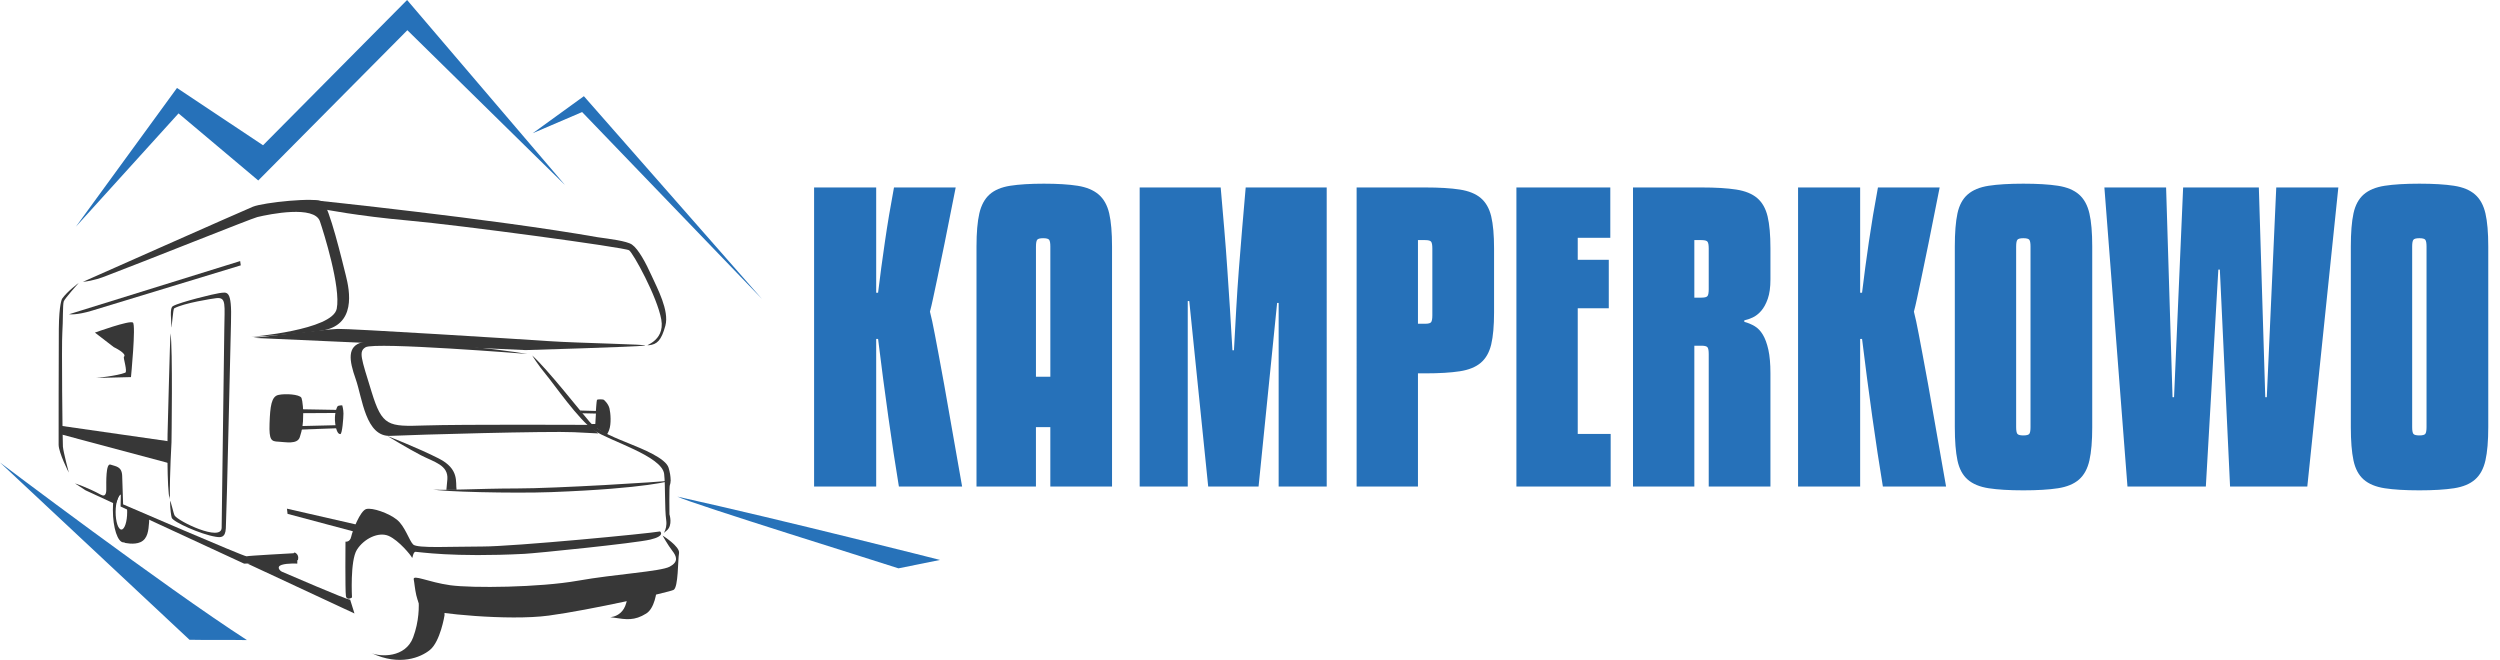 <?xml version="1.0" encoding="utf-8"?>
<!-- Generator: Adobe Illustrator 16.0.3, SVG Export Plug-In . SVG Version: 6.00 Build 0)  -->
<!DOCTYPE svg PUBLIC "-//W3C//DTD SVG 1.1//EN" "http://www.w3.org/Graphics/SVG/1.1/DTD/svg11.dtd">
<svg version="1.1" id="Ńëîé_1" xmlns="http://www.w3.org/2000/svg" xmlns:xlink="http://www.w3.org/1999/xlink" x="0px" y="0px"
	 width="354.314px" height="93.525px" viewBox="0 0 354.314 93.525" enable-background="new 0 0 354.314 93.525"
	 xml:space="preserve">
<path fill="#2772B9" d="M35,90.716C23.242,83.126,0,65.548,0,65.548s12.834,12,26.854,25.123C29.341,90.728,32.514,90.669,35,90.716
	z"/>
<path fill="#2772B9" d="M96.001,70.382c1.813,0.938,29.533,9.552,31.334,10.166l5.889-1.19
	C133.224,79.357,111.289,73.781,96.001,70.382z"/>
<g>
	<polygon fill="#2671B9" points="10.75,32.133 25.084,12.467 37.278,20.588 57.695,0 80.093,26.243 57.734,4.281 36.602,25.578 
		25.303,16.071 	"/>
	<polygon fill="#2671B9" points="75.501,18.882 82.751,13.632 108.001,42.382 82.501,15.882 	"/>
</g>
<g>
	<path fill="#373737" d="M74.752,50.167c-3.379-0.605-19.789-2.576-23.435-1.646c-2.122,0.541-1.86,2.512-0.908,5.196
		c0.951,2.686,1.386,8.229,4.938,8.057s22.522-0.693,25.989-0.521c3.465,0.175,3.465,0.175,3.465,0.175l-1.387-1.214
		c0,0-18.019-0.086-23.218,0.086c-5.196,0.175-6.03,0.122-7.53-4.753s-1.859-5.729-0.851-6.335
		C53.117,48.435,74.752,50.167,74.752,50.167z"/>
	<path fill="#373737" d="M11.745,39.946c0,0,22.618-10.04,24.092-10.646c1.473-0.605,8.984-1.396,9.895-0.702
		c0.928,0.706,2.773,8.401,3.292,10.48c0.52,2.079,1.56,7.104-3.552,7.797c-5.111,0.693-9.875,0.866-9.875,0.866
		s11.521-0.953,12.127-3.984c0.606-3.032-1.858-10.848-2.382-12.389c-0.78-2.295-7.06-1.039-8.879-0.604
		c-0.765,0.182-16.118,6.332-21.657,8.432C14.525,39.3,13.25,39.799,11.745,39.946z"/>
	<path fill="#373737" d="M35.914,47.886l38.579,1.731c0,0,15.823-0.462,16.862-0.635c1.039-0.174-9.354-0.347-13.571-0.636
		c-4.216-0.289-28.24-1.79-29.915-1.732C46.194,46.673,35.914,47.886,35.914,47.886z"/>
	<path fill="#373737" d="M44.403,28.366c0,0,25.585,2.657,40.311,5.256c1.617,0.231,4.102,0.521,4.852,1.039
		c0.922,0.639,1.963,2.601,2.773,4.389c0.807,1.792,2.539,4.968,1.963,7.104c-0.578,2.137-1.213,2.656-2.311,2.771
		c-1.099,0.116,2.311-0.402,1.731-3.638c-0.579-3.234-3.984-9.413-4.563-9.816c-0.578-0.405-24.14-3.581-31.302-4.217
		s-12.069-1.617-12.069-1.617L44.403,28.366z"/>
	<path fill="#373737" d="M93.897,75.896c0,0,2.513,1.559,2.338,2.512c-0.172,0.953-0.086,4.853-0.778,5.198
		c-0.693,0.346-11.867,2.857-17.672,3.638c-5.804,0.78-16.285-0.347-17.586-0.866c-1.3-0.52-1.386-3.465-1.56-4.244
		s2.051,0.375,5.17,0.809c3.117,0.433,12.676,0.318,18.047-0.635s11.752-1.301,13.052-1.993c1.301-0.692,0.981-1.473,0.377-2.252
		C94.676,77.282,93.897,75.896,93.897,75.896z"/>
	<path fill="#373737" d="M95.153,68.099c-1.43,0.217-16.502,1.127-21.873,1.127c-5.37,0-11.01,0.341-11.92,0.125
		c0.943,0.334,11.355,0.599,16.771,0.394C91.905,69.226,95.153,68.099,95.153,68.099z"/>
	<path fill="#373737" d="M75.417,50.37c2.137,1.905,6.93,8.027,8.143,9.413c1.213,1.387,4.043,2.426,5.717,3.119
		c1.677,0.692,5.082,2.021,5.486,3.407c0.404,1.386,0.289,2.193,0.174,2.425c-0.115,0.23-0.059,4.159-0.059,4.159
		s0.521,1.559-0.402,2.31c-0.926,0.751,0.172,0.115-0.059-1.502c-0.231-1.617-0.101-4.854-0.289-6.525
		c-0.289-2.54-7.738-4.678-9.935-6.18c-2.192-1.501-5.657-6.524-6.813-7.912C76.225,51.698,75.417,50.37,75.417,50.37z"/>
	<path fill="#373737" d="M41.617,78.408c0,0-6.411,0.347-6.672,0.434c-0.26,0.088-17.497-7.362-17.497-7.362
		s-0.108-3.336-0.131-4.028c-0.043-1.387-0.952-1.343-1.646-1.603c-0.693-0.261-0.607,2.556-0.607,3.509
		c0,0.275-0.005,1.17-0.75,0.765c-1.991-1.083-3.689-1.613-3.689-1.613l1.495,0.979l4.27,1.974l0.744-1.888l-0.044,2.211
		l17.511,8.098c0,0,4.417-0.174,5.544-0.174c1.126,0,2.079-0.346,2.079-0.346s0.173-0.521-0.173-0.866
		C41.704,78.148,41.617,78.408,41.617,78.408z"/>
	<path fill="#373737" d="M93.549,75.318c-1.5,0.289-20.732,2.137-25.178,2.137c-4.447,0-9.24,0.289-9.818-0.288
		s-1.156-2.599-2.311-3.522s-3.466-1.732-4.332-1.501c-0.865,0.229-1.964,3.118-2.138,3.927s-0.809,0.692-0.809,0.692
		s-0.057,6.931,0.059,7.682c0.116,0.751,0.865,0.23,0.865,0.23s-0.289-5.197,0.693-6.757c0.981-1.561,3.062-2.6,4.506-1.964
		c1.442,0.636,3.176,2.771,3.291,3.062s0.115-0.81,0.52-0.81c0.405,0,5.256,0.81,15.42,0.289c1.642-0.084,15.65-1.502,17.847-2.021
		C94.358,75.954,93.549,75.318,93.549,75.318z"/>
	<path fill="#373737" d="M34.037,37L9.781,44.537c0,0,1.039,0.173,3.292-0.521c2.252-0.692,21.051-6.409,21.051-6.409L34.037,37z"/>
	<path fill="#373737" d="M42.708,56.362c-0.304-0.477-2.252-0.606-3.249-0.391c-0.996,0.217-1.169,1.603-1.256,4.027
		c-0.087,2.426,0.26,2.557,1.256,2.6c0.996,0.044,2.686,0.434,3.032-0.649s0.477-1.729,0.477-3.205
		C42.967,56.88,42.708,56.362,42.708,56.362z"/>
	<g>
		<path fill="#373737" d="M82.202,58.18l2.252,0.064c0,0,0.088-1.43,0.151-1.56c0.064-0.13,0.822-0.086,0.933-0.044
			c0.106,0.044,0.692,0.606,0.844,1.257c0.152,0.648,0.281,2.188-0.064,3.075c-0.345,0.887-0.455,0.584-0.455,0.584l-1.233-0.822
			l-0.736-0.195c0,0-0.303-0.433-0.238-0.433c0.065,0,0.716-0.021,0.716-0.021l0.086-1.473l-2.035-0.044L82.202,58.18z"/>
		<path fill="#373737" d="M48.504,57.444c0,0-0.521,0-0.65,0.13s-0.52,1.17-0.347,2.426s0.477,1.545,0.737,1.517
			c0.26-0.028,0.433-2.296,0.433-2.901C48.677,58.007,48.504,57.444,48.504,57.444z"/>
		<path fill="#373737" d="M40.621,57.964c0.13,0,7.318,0.131,7.318,0.131l-0.086,0.433l-7.232,0.043V57.964z"/>
		<polygon fill="#373737" points="40.534,60.433 47.811,60.259 47.811,60.693 40.578,60.953 		"/>
	</g>
	<g>
		<path fill="#373737" d="M32.738,45.75c0.145-4.793-0.52-4.346-1.688-4.202c-0.647,0.08-5.483,1.247-6.541,1.834
			c-0.521,0.289-0.184,2.098-0.23,3.032c0.089-0.047,0.245-2.628,0.404-2.714c1.395-0.758,5.396-1.378,5.963-1.444
			c1.474-0.174,1.169,0.938,1.142,4.49c-0.018,2.008-0.365,27.439-0.376,28.053c-0.036,2.035-6.15-0.909-6.663-1.738
			c-0.159-0.26-0.512-1.975-0.649-2.079c0.011,1.266,0.164,2.182,0.238,2.402c0.195,0.585,4.117,2.352,6.23,2.689
			c0.705,0.112,1.36,0.17,1.437-1.185C32.134,72.526,32.667,48.088,32.738,45.75z"/>
		<path fill="#373737" d="M24.306,62.67c0,0,0.202-13.499-0.145-15.427c-0.05,0.025-0.412,14.265-0.412,14.265s-0.125,8,0.308,9.243
			c0.02,0.056-0.066-0.464,0.018-0.399C24.047,67.171,24.306,62.67,24.306,62.67z"/>
	</g>
	<path fill="#373737" d="M63,87.215c0,0-0.592,3.707-2.08,4.909c-1.273,1.029-4.254,2.321-8.254,0.446
		c1.25,0.521,4.793,0.688,5.887-2.237c0.844-2.258,0.865-4.446,0.75-5.485s0.23-0.289,0.23-0.289L63,85.83V87.215z"/>
	<path fill="#373737" d="M89.182,83.54c-0.111,0.613-0.252,1.254-0.426,1.907c-0.693,2.619-3.465,1.833-1.732,2.096
		s2.89,0.458,4.563-0.59c1.166-0.729,1.492-2.886,1.582-4.131C93.12,82.832,89.286,83.573,89.182,83.54z"/>
	<path fill="#373737" d="M17.982,71.8c0.026,0.242,0.042,0.5,0.042,0.769c0,1.371-0.366,2.482-0.818,2.482s-0.818-1.111-0.818-2.482
		c0-1.37,0.367-2.482,0.818-2.482c0.006,0,0.013,0.002,0.02,0.002v-2.33c-0.699,0.409-1.228,2.274-1.228,4.516
		c0,2.539,0.679,4.599,1.516,4.599c0.838,0,1.517-2.06,1.517-4.599C19.029,72.228,18.173,72.015,17.982,71.8z"/>
	<path fill="#373737" d="M17.621,76.92c0,0,1.358,0.344,2.296-0.087c1.039-0.477,1.126-1.688,1.213-2.814
		c0.086-1.125-0.303-0.735-0.303-0.735l-2.065-0.924L17.621,76.92z"/>
	<path fill="#373737" d="M11.167,40.089c0,0-1.646,1.214-2.368,2.252c0,0-0.433,0.693-0.462,4.305
		c-0.028,3.607-0.028,15.217-0.028,16.372c0,1.154,1.441,3.959,1.441,3.959s-0.775-2.927-0.833-3.678
		c-0.059-0.75-0.2-14.491-0.083-16.167c0.115-1.675,0.041-3.896,0.198-4.405C9.156,42.32,11.167,40.089,11.167,40.089z"/>
	<path fill="#373737" d="M49.629,84.992c-0.563,0-9.27-3.812-9.615-3.941c-0.347-0.13-0.91-0.736-0.087-0.996
		s2.209-0.174,2.209-0.174v-0.821l-5.241,0.39l-1.818,0.433l15.159,7.062L49.629,84.992z"/>
	<polygon fill="#373737" points="50.669,74.38 40.667,72.09 40.753,72.827 50.15,75.333 	"/>
	<path fill="#373737" d="M64.709,69.429c-0.174-1.098,0.428-2.946-2.519-4.448c-2.944-1.501-7.276-3.177-7.276-3.177
		s3.041,1.842,4.735,2.714c1.904,0.981,3.902,1.392,3.754,3.407c-0.045,0.612-0.139,1.504-0.139,1.504H64.709L64.709,69.429z"/>
	<path fill="#373737" d="M13.453,47.138c0,0,4.944-1.791,5.387-1.423c0.443,0.37-0.278,7.729-0.278,7.729l-4.938,0.125
		c0,0,2.986-0.295,4.125-0.75c0.354-0.142-0.311-2.145-0.188-2.25c0.515-0.447-1.438-1.375-1.438-1.375L13.453,47.138z"/>
	<polygon fill="#373737" points="24.017,62.555 8.713,60.36 8.713,61.573 23.844,65.616 	"/>
</g>
<g>
	<path fill="#2671B9" d="M127.397,68.958c-0.502-3.039-1.002-6.34-1.502-9.898c-0.502-3.561-0.983-7.235-1.449-11.027h-0.268v20.926
		h-8.801v-42.39h8.801v14.917h0.268c0.285-2.361,0.607-4.766,0.968-7.217c0.354-2.45,0.785-5.018,1.287-7.7h8.745
		c-0.645,3.256-1.172,5.902-1.581,7.94c-0.412,2.039-0.753,3.686-1.021,4.938c-0.27,1.252-0.475,2.218-0.617,2.897
		c-0.145,0.68-0.287,1.287-0.43,1.823c0.106,0.431,0.215,0.887,0.322,1.368c0.106,0.483,0.231,1.109,0.375,1.878
		c0.143,0.771,0.321,1.718,0.537,2.845c0.215,1.126,0.473,2.53,0.776,4.213c0.303,1.682,0.662,3.711,1.072,6.09
		c0.412,2.379,0.904,5.178,1.477,8.396L127.397,68.958L127.397,68.958z"/>
	<path fill="#2671B9" d="M147.948,26.032c1.932,0,3.522,0.099,4.774,0.295c1.252,0.197,2.244,0.608,2.979,1.234
		c0.731,0.626,1.233,1.521,1.502,2.683c0.268,1.163,0.401,2.729,0.401,4.695v34.019h-8.746v-8.423h-2.039v8.423h-8.424V34.939
		c0-1.967,0.136-3.532,0.402-4.695c0.268-1.162,0.75-2.057,1.449-2.683c0.696-0.625,1.672-1.037,2.924-1.234
		C144.424,26.131,146.016,26.032,147.948,26.032z M146.821,53.397h2.039V34.939c0-0.464-0.053-0.778-0.159-0.939
		c-0.107-0.161-0.396-0.241-0.859-0.241s-0.752,0.08-0.859,0.241c-0.104,0.161-0.16,0.476-0.16,0.939L146.821,53.397L146.821,53.397
		z"/>
	<path fill="#2671B9" d="M188.03,68.958h-6.813V42.935H181l-2.629,26.022h-7.138l-2.684-26.292h-0.215v26.292h-6.814v-42.39h11.482
		c0.18,2.039,0.35,4.016,0.51,5.929c0.162,1.914,0.305,3.801,0.43,5.661s0.25,3.738,0.375,5.634c0.125,1.896,0.242,3.847,0.351,5.85
		h0.215c0.107-2.003,0.215-3.952,0.322-5.85c0.106-1.896,0.231-3.773,0.375-5.634c0.143-1.86,0.295-3.747,0.457-5.661
		c0.159-1.913,0.33-3.89,0.51-5.929h11.481L188.03,68.958L188.03,68.958z"/>
	<path fill="#2671B9" d="M201.981,26.568c2.002,0,3.64,0.099,4.908,0.295c1.271,0.197,2.264,0.599,2.979,1.207
		c0.715,0.609,1.207,1.476,1.477,2.603c0.268,1.127,0.402,2.639,0.402,4.534v9.068c0,1.896-0.136,3.407-0.402,4.534
		c-0.27,1.127-0.762,1.994-1.477,2.603c-0.716,0.609-1.709,1.011-2.979,1.207c-1.27,0.197-2.906,0.295-4.908,0.295h-1.02v16.043
		h-8.693V26.568H201.981z M200.961,45.885h1.02c0.465,0,0.75-0.08,0.857-0.241c0.106-0.161,0.162-0.475,0.162-0.939v-9.498
		c0-0.465-0.056-0.777-0.162-0.938c-0.107-0.161-0.394-0.242-0.857-0.242h-1.02V45.885z"/>
	<path fill="#2671B9" d="M228.272,68.958h-13.358v-42.39h13.307v7.137h-4.615v3.112h4.4v6.869h-4.4V61.5h4.668L228.272,68.958
		L228.272,68.958z"/>
	<path fill="#2671B9" d="M240.131,68.958h-8.693v-42.39h9.713c2.002,0,3.64,0.099,4.908,0.295c1.271,0.197,2.265,0.599,2.979,1.207
		c0.715,0.609,1.207,1.476,1.477,2.603c0.269,1.127,0.402,2.639,0.402,4.534v4.4c0,1.108-0.127,2.021-0.377,2.736
		s-0.563,1.287-0.938,1.717c-0.377,0.43-0.778,0.743-1.207,0.938c-0.43,0.197-0.824,0.331-1.182,0.402v0.215
		c0.537,0.145,1.027,0.349,1.477,0.617c0.445,0.268,0.83,0.67,1.152,1.207c0.322,0.536,0.582,1.243,0.779,2.119
		c0.194,0.877,0.295,1.995,0.295,3.354v16.043h-8.746v-18.78c0-0.465-0.055-0.777-0.162-0.938c-0.107-0.161-0.393-0.242-0.857-0.242
		h-1.02V68.958z M240.131,42.183h1.02c0.466,0,0.75-0.08,0.857-0.241s0.162-0.475,0.162-0.939v-5.795
		c0-0.465-0.055-0.777-0.162-0.938s-0.393-0.242-0.857-0.242h-1.02V42.183z"/>
	<path fill="#2671B9" d="M266.852,68.958c-0.502-3.039-1.002-6.34-1.504-9.898c-0.5-3.561-0.984-7.235-1.447-11.027h-0.27v20.926
		h-8.799v-42.39h8.799v14.917h0.27c0.285-2.361,0.607-4.766,0.966-7.217c0.356-2.45,0.786-5.018,1.286-7.7h8.746
		c-0.643,3.256-1.172,5.902-1.582,7.94c-0.412,2.039-0.752,3.686-1.02,4.938c-0.269,1.252-0.476,2.218-0.617,2.897
		c-0.143,0.68-0.287,1.287-0.43,1.823c0.106,0.431,0.215,0.887,0.321,1.368c0.107,0.483,0.232,1.109,0.375,1.878
		c0.144,0.771,0.322,1.718,0.537,2.845c0.216,1.126,0.476,2.53,0.779,4.213c0.303,1.682,0.66,3.711,1.072,6.09
		c0.41,2.379,0.901,5.178,1.475,8.396L266.852,68.958L266.852,68.958z"/>
	<path fill="#2671B9" d="M296.524,60.534c0,1.968-0.133,3.541-0.401,4.722s-0.761,2.084-1.476,2.709
		c-0.717,0.627-1.709,1.037-2.979,1.234c-1.271,0.195-2.906,0.295-4.91,0.295c-2.002,0-3.639-0.1-4.908-0.295
		c-1.271-0.197-2.264-0.607-2.979-1.234c-0.718-0.625-1.199-1.528-1.449-2.709c-0.25-1.182-0.375-2.754-0.375-4.722V34.939
		c0-1.967,0.125-3.532,0.375-4.695c0.25-1.162,0.731-2.057,1.449-2.683c0.715-0.625,1.707-1.037,2.979-1.234
		c1.271-0.196,2.906-0.295,4.908-0.295c2.004,0,3.641,0.099,4.91,0.295c1.27,0.197,2.262,0.608,2.979,1.234
		c0.715,0.626,1.207,1.521,1.476,2.683c0.27,1.163,0.401,2.729,0.401,4.695V60.534z M285.74,60.534c0,0.465,0.055,0.777,0.161,0.938
		c0.107,0.16,0.394,0.24,0.857,0.24s0.752-0.08,0.859-0.24c0.106-0.161,0.159-0.475,0.159-0.938V34.939
		c0-0.464-0.053-0.778-0.159-0.939c-0.107-0.161-0.396-0.241-0.859-0.241s-0.75,0.08-0.857,0.241
		c-0.106,0.161-0.161,0.476-0.161,0.939V60.534z"/>
	<path fill="#2671B9" d="M331.403,26.568l-4.399,42.389h-10.947l-1.447-30.745h-0.215l-1.771,30.745h-11.107l-3.271-42.389h8.746
		l0.911,29.727h0.216l1.287-29.727h10.729l0.912,29.727h0.215l1.342-29.727H331.403z"/>
	<path fill="#2671B9" d="M352.651,60.534c0,1.968-0.135,3.541-0.401,4.722c-0.269,1.181-0.761,2.084-1.478,2.709
		c-0.715,0.627-1.707,1.037-2.977,1.234c-1.271,0.195-2.908,0.295-4.91,0.295c-2.004,0-3.641-0.1-4.91-0.295
		c-1.27-0.197-2.262-0.607-2.979-1.234c-0.715-0.625-1.197-1.528-1.447-2.709c-0.252-1.182-0.377-2.754-0.377-4.722V34.939
		c0-1.967,0.125-3.532,0.377-4.695c0.25-1.162,0.732-2.057,1.447-2.683c0.717-0.625,1.709-1.037,2.979-1.234
		c1.271-0.196,2.906-0.295,4.91-0.295c2.002,0,3.639,0.099,4.91,0.295c1.27,0.197,2.262,0.608,2.977,1.234
		c0.718,0.626,1.209,1.521,1.478,2.683c0.268,1.163,0.401,2.729,0.401,4.695V60.534z M341.866,60.534
		c0,0.465,0.053,0.777,0.159,0.938c0.107,0.16,0.396,0.24,0.859,0.24s0.752-0.08,0.857-0.24c0.106-0.161,0.161-0.475,0.161-0.938
		V34.939c0-0.464-0.055-0.778-0.161-0.939c-0.105-0.161-0.394-0.241-0.857-0.241s-0.752,0.08-0.859,0.241
		c-0.106,0.161-0.159,0.476-0.159,0.939V60.534z"/>
</g>
</svg>
